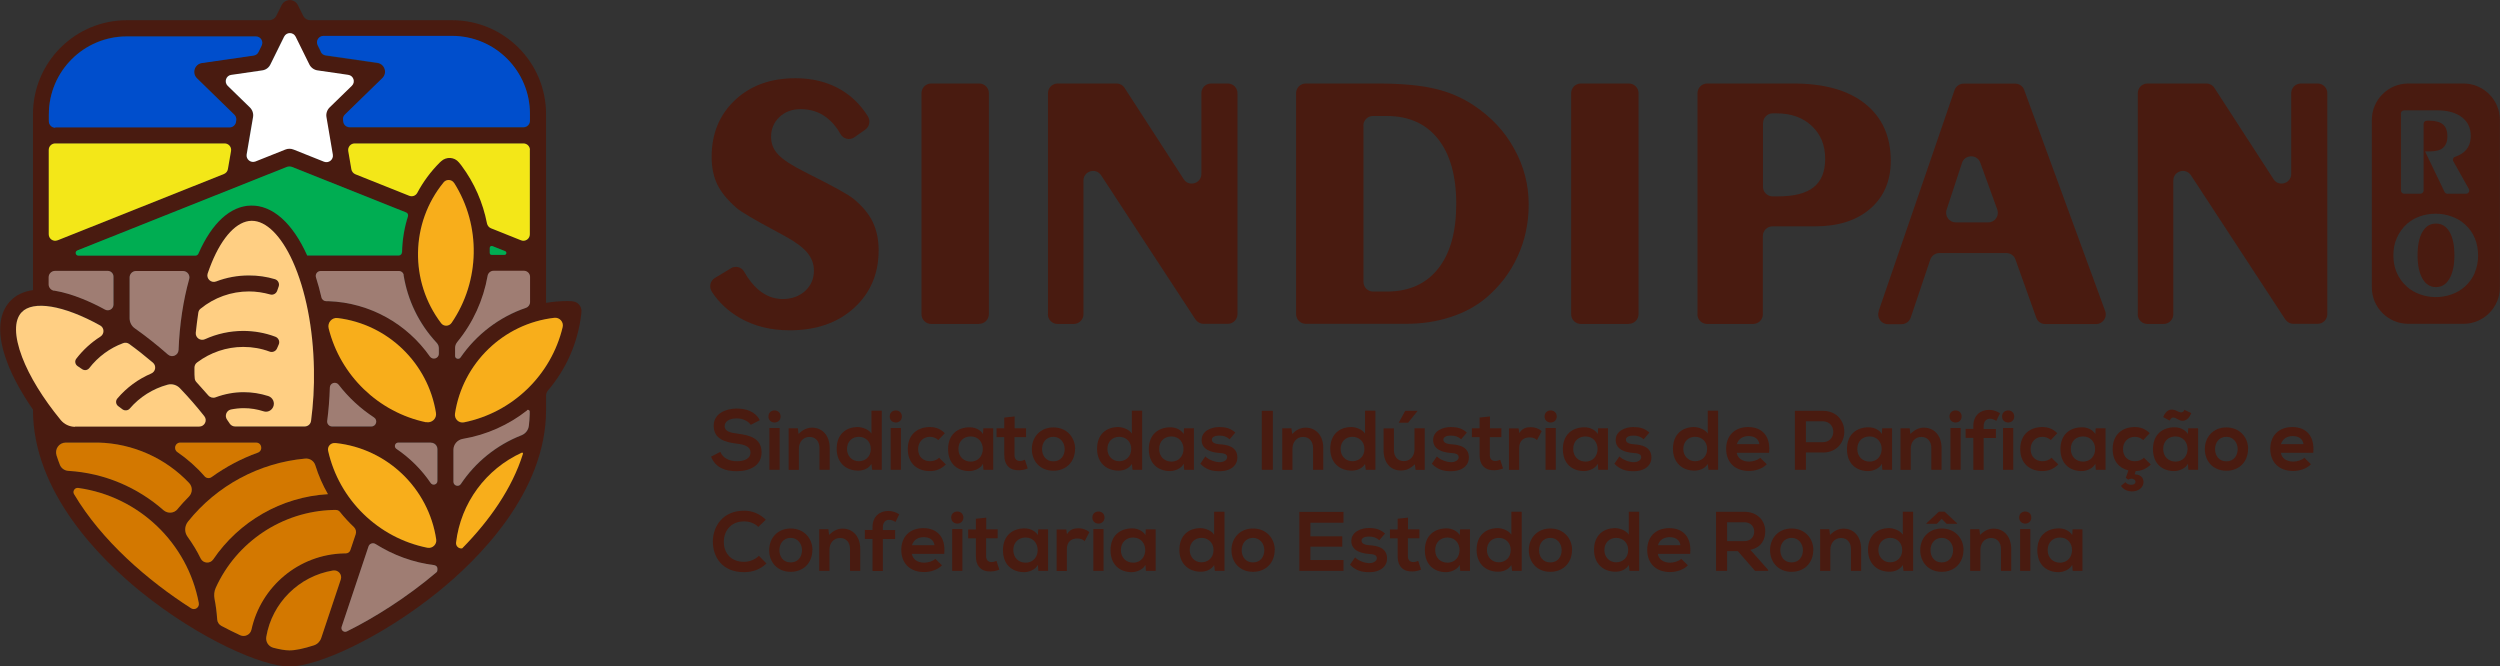<svg xmlns="http://www.w3.org/2000/svg" id="Capa_1" data-name="Capa 1" viewBox="0 0 207.76 55.38"><rect x="0" y="0" width="207.76" height="55.38" fill="#333333" stroke="none"/><defs><style>      .cls-1 {        fill: #fff;      }      .cls-2 {        fill: #00ad52;      }      .cls-3 {        fill: #9f7d73;      }      .cls-4 {        fill: #004ecc;      }      .cls-5 {        fill: #f3e718;      }      .cls-6 {        fill: #ffcf83;      }      .cls-7 {        fill: #f8ae1b;      }      .cls-8 {        fill: #491b10;      }      .cls-9 {        fill: #d37800;      }    </style></defs><g><path class="cls-8" d="m47.55,25.03c-.18,0-.33-.01-.39-.01-.61,0-1.2.05-1.78.15v-15.68c0-4.32-3.5-7.81-7.81-7.81h-11.78c-.26,0-.49-.15-.6-.38l-.44-.88c-.27-.55-1.06-.55-1.34,0l-.44.88c-.11.23-.35.38-.6.38h-11.82c-4.32,0-7.81,3.5-7.81,7.81v14.62c-.78.11-1.42.41-1.89.91-1.02,1.08-1.11,2.85-.24,5.12.46,1.22,1.2,2.55,2.13,3.9,0,0,0,.02,0,.02h0c0,6.86,5.63,12.42,8.98,15.13,4.81,3.88,10.05,6.2,12.34,6.2s7.53-2.32,12.34-6.2c3.35-2.71,8.98-8.27,8.98-15.13v-1.19c0-.15.06-.29.15-.41,1.49-1.75,2.49-3.93,2.77-6.33,0-.03.01-.11.02-.21.04-.46-.31-.86-.77-.88ZM26.88,3.01h10.68c3.58,0,6.48,2.9,6.48,6.48v.57c0,.3-.24.54-.54.54h-14.44c-.26,0-.48-.19-.53-.44l-.02-.14c-.03-.17.03-.35.15-.47l3.11-3.03c.44-.43.2-1.18-.41-1.27l-4.3-.62c-.17-.03-.33-.13-.4-.29l-.26-.53c-.18-.36.08-.77.48-.77Zm14.14,19.51h2.52c.28,0,.51.23.51.51v2.09c0,.22-.14.41-.34.48-2.23.76-4.13,2.22-5.44,4.13-.14.21-.46.1-.46-.15v-.66c.02-.18.08-.35.19-.48,1.33-1.62,2.18-3.52,2.52-5.49.04-.24.25-.42.5-.42Zm-.32-1.91c0-.12.11-.2.22-.15l1.06.42c.16.07.12.31-.06.31h-1.06c-.09,0-.16-.07-.16-.16,0-.14,0-.28,0-.42Zm2.61-.64l-2.5-1c-.17-.07-.29-.22-.33-.4-.33-1.71-1.04-3.35-2.12-4.81-.04-.05-.11-.14-.21-.26-.37-.46-1.05-.5-1.48-.1-.05.05-.09.09-.12.11-.76.76-1.38,1.61-1.86,2.51-.13.24-.42.35-.67.25l-4.48-1.79c-.17-.07-.3-.22-.33-.41l-.26-1.52c-.06-.33.2-.63.53-.63h14.03c.3,0,.54.24.54.54v7.01c0,.38-.38.64-.73.5Zm-23.78,15.48c-.18,0-.34-.09-.44-.24-.08-.11-.16-.23-.23-.34-.22-.31-.05-.75.33-.83.35-.07.71-.11,1.07-.11.56,0,1.11.09,1.64.26.32.1.67-.06.8-.36.16-.37-.03-.79-.41-.91-.65-.21-1.34-.32-2.04-.32-.8,0-1.6.15-2.34.43-.21.08-.45.02-.6-.16-.32-.37-.65-.75-.99-1.11-.09-.09-.14-.22-.14-.34,0-.18-.01-.36-.02-.54,0-.11,0-.21,0-.32,0-.17.08-.33.22-.43,1.1-.84,2.44-1.29,3.84-1.29.76,0,1.49.13,2.19.39.24.09.51-.03.61-.26l.14-.32c.12-.26-.01-.56-.28-.66-.85-.32-1.75-.48-2.67-.48-1.11,0-2.19.24-3.18.69-.38.17-.79-.13-.76-.54.05-.56.12-1.12.21-1.66.02-.13.08-.24.18-.33,1.13-.93,2.54-1.44,4.03-1.44.6,0,1.19.08,1.76.25.24.07.49-.05.58-.29l.13-.37c.09-.25-.05-.54-.31-.61-.7-.21-1.43-.31-2.16-.31-.95,0-1.87.17-2.73.5-.42.16-.85-.24-.7-.67.1-.3.21-.6.33-.88.9-2.2,2.1-3.47,3.31-3.49.01,0,.02,0,.03,0,1.19,0,2.43,1.23,3.4,3.37,1.07,2.37,1.7,5.56,1.76,8.97.03,1.48-.05,2.91-.24,4.29-.04.27-.26.47-.53.47h-5.79Zm1.89,2.18c-1.37.49-2.66,1.17-3.84,2.03-.18.13-.43.1-.58-.07-.67-.77-1.43-1.44-2.26-2.01-.35-.24-.19-.79.24-.79h6.3c.49,0,.6.68.14.84Zm4.12-16.39s0,0,0,0c-1.23-2.71-2.88-4.19-4.67-4.15-1.71.03-3.26,1.45-4.37,3.99-.04.1-.14.17-.25.17H6.52c-.25,0-.31-.34-.08-.43l17.38-6.93c.15-.06.33-.06.48,0l9.45,3.77c.13.05.2.2.16.33-.3.97-.47,1.98-.49,2.99,0,.15-.12.27-.27.27h-7.6Zm-9.82,1.96c-.49,1.76-.8,3.76-.88,5.88-.02.45-.55.68-.89.38-.9-.8-1.82-1.53-2.74-2.17-.28-.2-.44-.51-.44-.85v-3.38c0-.3.24-.54.54-.54h3.9c.36,0,.62.34.52.68Zm6.72-17.84l1.14-2.31c.2-.4.76-.4.96,0l1.14,2.31c.13.27.38.45.68.49l2.55.37c.44.06.61.6.3.91l-1.85,1.8c-.21.21-.31.5-.26.8l.53,3.12c.07.41-.34.74-.73.59l-2.53-1.01c-.22-.09-.47-.09-.69,0l-2.48.99c-.39.15-.8-.18-.73-.59l.53-3.1c.05-.29-.05-.59-.26-.8l-1.85-1.8c-.32-.31-.14-.85.3-.91l2.55-.37c.29-.04.55-.23.68-.49ZM4.06,9.49c0-3.58,2.9-6.48,6.48-6.48h10.72c.4,0,.66.42.48.77l-.26.53c-.08.16-.23.27-.4.29l-4.3.62c-.61.09-.86.84-.41,1.27l3.11,3.03c.13.12.18.3.15.47l-.02.14c-.04.26-.27.44-.53.44H4.59c-.3,0-.54-.24-.54-.54v-.57Zm0,2.97c0-.3.24-.54.54-.54h14.07c.33,0,.58.3.53.63l-.26,1.5c-.03.18-.16.34-.33.41l-13.82,5.51c-.35.14-.73-.12-.73-.5v-7.01Zm0,10.59c0-.3.24-.54.54-.54h4.37c.26,0,.48.21.48.48v2.32c0,.36-.39.59-.7.42-.64-.34-1.26-.64-1.87-.89-.85-.34-1.64-.57-2.36-.69-.26-.04-.44-.27-.44-.53v-.58Zm-2.22,6.61c-.66-1.73-.67-3.06-.04-3.73.94-.99,3.45-.61,6.53,1.1.35.2.36.7.02.92-.77.49-1.45,1.11-2.01,1.84-.15.19-.1.47.1.61l.4.27c.19.13.44.08.58-.1.73-.94,1.7-1.66,2.81-2.07.17-.06.35-.04.5.06.65.47,1.31.99,1.98,1.56.3.26.23.74-.14.9-1.08.46-2.05,1.17-2.82,2.08-.16.19-.13.48.07.63l.36.27c.18.13.45.11.6-.06.83-.97,1.93-1.66,3.15-1.99.37-.1.76.01,1.02.29.73.76,1.42,1.55,2.03,2.33.27.35.02.86-.42.86h-8.4c-.08,0-.17,0-.25,0h0s-1.68,0-1.68,0c-.46,0-.9-.2-1.19-.56-1.48-1.8-2.6-3.63-3.21-5.23Zm3.12,8.95c-.1-.25-.19-.5-.27-.76-.17-.53.22-1.07.77-1.07h.3s2.4,0,2.4,0c2.87.07,5.59,1.29,7.55,3.36.3.32.29.82-.02,1.13-.33.33-.65.68-.95,1.04-.29.35-.82.39-1.17.09-2.14-1.89-4.89-3.09-7.91-3.27-.32-.02-.6-.22-.71-.52Zm10.93,11.94c-3.6-2.31-7.43-5.61-9.73-9.49-.15-.25.06-.55.35-.51,5.05.7,9.09,4.59,10.02,9.56.07.37-.33.64-.64.44Zm.79-4.13c-.32-.63-.68-1.24-1.09-1.81-.27-.38-.26-.9.03-1.26,2.4-3,5.92-4.89,9.74-5.24.38-.03.74.2.85.57.26.84.61,1.63,1.04,2.38-3.87.23-7.4,2.27-9.53,5.42-.26.38-.84.35-1.04-.07Zm10.74-14.2c.01-.38.5-.54.73-.24.82,1.06,1.81,1.99,2.94,2.72.34.22.18.75-.22.75-1.11,0-2.53,0-3.26,0-.24,0-.44-.21-.4-.46.11-.9.19-1.83.22-2.77Zm.65-5.79c4.17.51,7.51,3.76,8.17,7.88.08.48-.35.87-.82.77-3.95-.83-7.12-3.89-8.09-7.81-.12-.47.27-.91.75-.85Zm8.18,18.4c.06.42-.32.78-.73.7-4.08-.81-7.34-3.99-8.25-8.05-.08-.35.21-.68.56-.65.03,0,.06,0,.08,0,4.28.45,7.71,3.77,8.34,8Zm-16.3,7.96c-.5-.23-1.01-.49-1.55-.77-.21-.11-.35-.32-.36-.55-.04-.58-.11-1.14-.22-1.7-.06-.31-.03-.63.1-.92,1.74-3.81,5.53-6.35,9.75-6.47.05,0,.15,0,.24,0,.13,0,.25.06.33.16.36.45.75.88,1.17,1.27.16.15.21.38.14.59l-.44,1.31c-.06.17-.22.28-.39.28-.07,0-.13,0-.15,0-3.77.09-6.91,2.77-7.7,6.33-.09.42-.55.65-.94.47Zm8.36-4.63l-1.63,4.88c-.09.28-.32.5-.6.59-.83.28-1.53.42-2.03.42-.36,0-.81-.07-1.35-.22-.4-.11-.65-.5-.58-.91.48-2.82,2.72-5.04,5.54-5.51.43-.07.78.34.64.75Zm8.05-.79c0,.08-.03.15-.09.2-2.46,2.09-5.14,3.78-7.43,4.9-.25.12-.53-.12-.44-.38l2.23-6.67c.08-.24.37-.34.59-.21,1.46.93,3.13,1.55,4.91,1.76.13.02.23.13.23.26v.13Zm0-7.4c0,.3-.39.42-.56.17-.76-1.11-1.73-2.08-2.85-2.84-.23-.16-.12-.52.16-.52h2.72c.3,0,.54.24.54.54v2.64Zm.12-10.58c0,.4-.52.55-.75.23-1.88-2.68-4.95-4.46-8.43-4.59-.04,0-.11,0-.18,0-.19,0-.35-.14-.4-.32-.13-.57-.29-1.12-.45-1.65-.09-.27.11-.54.39-.54h6.49c.2,0,.37.15.41.34.33,2.04,1.24,4,2.74,5.61.13.14.2.31.2.5v.41Zm.18-2.53c-2.63-3.46-2.57-8.33.21-11.71.23-.28.67-.25.87.06,2.25,3.55,2.17,8.16-.21,11.63-.21.3-.65.32-.87.03Zm6.8,10.86c-.9,2.88-2.79,5.55-5.05,7.85h0c-.29.05-.54-.19-.51-.48.39-3.28,2.47-6.11,5.46-7.47.06-.03.13.03.11.09Zm.57-3.27c-.01.32-.04.63-.07.95-.04.36-.28.66-.61.79-2.09.82-3.83,2.25-5.04,4.05-.19.28-.62.14-.62-.19v-2.65c0-.45.33-.84.78-.91,1.99-.34,3.82-1.17,5.35-2.37.09-.07.23,0,.23.11,0,.04,0,.19,0,.23Zm2.73-7.26c-.95,4-4.18,7.11-8.21,7.92-.43.09-.81-.29-.74-.72.63-4.19,4.02-7.49,8.26-7.97.43-.05.79.34.69.77Z"></path><path class="cls-3" d="m40.52,22.93c-.35,1.97-1.19,3.87-2.52,5.49-.11.14-.18.31-.18.48v.66c-.02.25.31.35.45.15,1.31-1.9,3.21-3.37,5.44-4.13.2-.07.34-.26.34-.48v-2.09c0-.28-.23-.51-.51-.51h-2.52c-.24,0-.45.17-.5.42Z"></path><path class="cls-2" d="m40.86,21.18h1.06c.18,0,.22-.24.06-.31l-1.06-.42c-.11-.04-.22.04-.22.15,0,.14,0,.28,0,.42,0,.09.07.16.16.16Z"></path><path class="cls-2" d="m33.41,20.97c.02-1.01.18-2.02.49-2.99.04-.14-.02-.28-.16-.33l-9.45-3.77c-.15-.06-.33-.06-.48,0l-17.38,6.93c-.23.09-.16.43.08.43h9.73c.11,0,.21-.07.25-.17,1.12-2.55,2.66-3.96,4.37-3.99,1.79-.03,3.45,1.44,4.67,4.15,0,0,0,0,0,0h7.6c.15,0,.27-.12.27-.27Z"></path><path class="cls-3" d="m11.31,22.52c-.3,0-.54.24-.54.54v3.38c0,.34.16.66.44.85.92.65,1.84,1.38,2.74,2.17.34.3.87.07.89-.38.08-2.12.39-4.12.88-5.88.1-.34-.16-.68-.52-.68h-3.9Z"></path><path class="cls-1" d="m19.22,6.22c-.44.06-.61.6-.3.91l1.85,1.8c.21.21.31.5.26.8l-.53,3.1c-.07.41.34.74.73.59l2.48-.99c.22-.09.47-.09.69,0l2.53,1.01c.39.15.8-.18.73-.59l-.53-3.12c-.05-.29.05-.59.26-.8l1.85-1.8c.32-.31.14-.85-.3-.91l-2.55-.37c-.29-.04-.55-.23-.68-.49l-1.14-2.31c-.2-.4-.76-.4-.96,0l-1.14,2.31c-.13.27-.38.45-.68.49l-2.55.37Z"></path><path class="cls-4" d="m26.66,4.31c.08.16.23.27.4.29l4.3.62c.61.09.86.84.41,1.27l-3.11,3.03c-.13.12-.18.3-.15.47l.02.14c.04.26.27.44.53.44h14.44c.3,0,.54-.24.54-.54v-.57c0-3.58-2.9-6.48-6.48-6.48h-10.68c-.4,0-.66.42-.48.77l.26.53Z"></path><path class="cls-4" d="m4.59,10.59h14.49c.26,0,.48-.19.53-.44l.02-.14c.03-.17-.03-.35-.15-.47l-3.11-3.03c-.44-.43-.2-1.18.41-1.27l4.3-.62c.17-.03.33-.13.4-.29l.26-.53c.18-.36-.08-.77-.48-.77h-10.72c-3.58,0-6.48,2.9-6.48,6.48v.57c0,.3.24.54.54.54Z"></path><path class="cls-5" d="m44.04,12.46c0-.3-.24-.54-.54-.54h-14.03c-.33,0-.58.3-.53.63l.26,1.52c.03.18.16.34.33.41l4.48,1.79c.25.1.54,0,.67-.25.48-.9,1.1-1.75,1.86-2.51.02-.02.06-.06.12-.11.43-.4,1.11-.36,1.48.1.09.11.17.21.21.26,1.08,1.45,1.79,3.1,2.12,4.81.04.18.16.33.33.4l2.5,1c.35.14.73-.12.73-.5v-7.01Z"></path><path class="cls-5" d="m4.79,19.97l13.82-5.51c.17-.07.3-.22.33-.41l.26-1.5c.06-.33-.2-.63-.53-.63H4.59c-.3,0-.54.24-.54.54v7.01c0,.38.38.64.73.5Z"></path><path class="cls-3" d="m4.5,24.15c.72.12,1.52.35,2.36.69.61.25,1.24.54,1.87.89.32.17.7-.06.7-.42v-2.32c0-.26-.21-.48-.48-.48h-4.37c-.3,0-.54.24-.54.54v.58c0,.26.19.48.44.53Z"></path><path class="cls-6" d="m25.85,34.98c.18-1.37.27-2.81.24-4.29-.06-3.41-.69-6.59-1.76-8.97-.97-2.14-2.21-3.37-3.4-3.37-.01,0-.02,0-.03,0-1.2.02-2.41,1.3-3.31,3.49-.12.28-.22.58-.33.88-.14.43.28.83.7.67.86-.33,1.78-.5,2.73-.5.74,0,1.46.1,2.16.31.26.08.4.36.31.61l-.13.37c-.09.23-.34.36-.58.29-.57-.16-1.16-.25-1.76-.25-1.48,0-2.89.51-4.03,1.44-.1.08-.16.2-.18.33-.08.54-.15,1.09-.21,1.66-.04.41.38.71.76.54.99-.45,2.07-.69,3.18-.69.92,0,1.82.16,2.67.48.27.1.4.4.28.66l-.14.32c-.1.23-.37.35-.61.26-.7-.26-1.43-.39-2.19-.39-1.39,0-2.74.46-3.84,1.29-.14.1-.22.26-.22.43,0,.11,0,.21,0,.32,0,.18,0,.36.02.54,0,.13.06.25.14.34.34.37.67.74.99,1.11.15.17.39.24.6.16.75-.28,1.54-.43,2.34-.43.7,0,1.38.11,2.04.32.38.12.58.55.41.91-.14.31-.48.47-.8.36-.53-.17-1.08-.26-1.64-.26-.36,0-.72.04-1.07.11-.37.08-.54.52-.33.83.08.11.16.23.23.34.1.15.27.24.44.24h5.79c.27,0,.5-.2.53-.47Z"></path><path class="cls-6" d="m6.23,35.45h1.68s0,0,0,0c.09,0,.17,0,.25,0h8.4c.44,0,.7-.51.42-.86-.62-.79-1.3-1.57-2.03-2.33-.26-.27-.65-.39-1.02-.29-1.22.33-2.32,1.02-3.15,1.99-.15.17-.42.19-.6.06l-.36-.27c-.2-.15-.23-.44-.07-.63.77-.91,1.74-1.62,2.82-2.08.37-.16.44-.64.14-.9-.67-.57-1.33-1.09-1.98-1.56-.14-.1-.33-.13-.5-.06-1.11.41-2.08,1.13-2.81,2.07-.14.18-.39.22-.58.1l-.4-.27c-.2-.14-.25-.42-.1-.61.56-.73,1.24-1.35,2.01-1.84.34-.22.33-.72-.02-.92-3.08-1.71-5.6-2.09-6.53-1.1-.64.67-.62,1.99.04,3.73.61,1.6,1.73,3.43,3.21,5.23.29.35.73.56,1.19.56Z"></path><path class="cls-3" d="m27.6,35.44c.72,0,2.15,0,3.26,0,.41,0,.56-.53.22-.75-1.13-.74-2.12-1.66-2.94-2.72-.23-.3-.72-.15-.73.24-.03.94-.1,1.87-.22,2.77-.03.24.16.46.4.46Z"></path><path class="cls-9" d="m14.98,36.78c-.43,0-.59.55-.24.79.83.57,1.59,1.24,2.26,2.01.15.17.4.2.58.07,1.18-.85,2.47-1.54,3.84-2.03.46-.17.35-.84-.14-.84h-6.3Z"></path><path class="cls-9" d="m14.75,42.31c.3-.36.62-.71.95-1.04.31-.31.32-.81.02-1.13-1.96-2.07-4.68-3.29-7.55-3.36h-2.7c-.56,0-.94.54-.77,1.07.08.25.17.51.27.76.11.3.39.5.71.52,3.02.18,5.77,1.39,7.91,3.27.35.3.87.27,1.17-.09Z"></path><path class="cls-9" d="m6.5,40.55c-.28-.04-.49.27-.35.51,2.29,3.87,6.12,7.18,9.73,9.49.31.2.71-.07.64-.44-.93-4.97-4.97-8.86-10.02-9.56Z"></path><path class="cls-9" d="m27.25,41.06c-.43-.75-.78-1.54-1.04-2.38-.11-.37-.47-.61-.85-.57-3.82.35-7.34,2.24-9.74,5.24-.29.37-.31.88-.03,1.26.41.57.78,1.17,1.09,1.81.21.41.78.45,1.04.07,2.14-3.15,5.66-5.2,9.53-5.42Z"></path><path class="cls-9" d="m28.58,45.99s.08,0,.15,0c.18,0,.34-.11.39-.28l.44-1.31c.07-.21.01-.44-.14-.59-.42-.4-.81-.82-1.17-1.27-.08-.1-.2-.16-.33-.16-.1,0-.2,0-.24,0-4.22.11-8.02,2.65-9.75,6.47-.13.29-.16.61-.1.92.11.55.18,1.12.22,1.7.01.23.15.44.36.55.53.28,1.05.54,1.55.77.39.18.85-.05.94-.47.78-3.56,3.92-6.25,7.7-6.33Z"></path><path class="cls-9" d="m27.67,47.41c-2.82.47-5.06,2.69-5.54,5.51-.07.41.18.8.58.91.54.14.99.22,1.35.22.5,0,1.19-.15,2.03-.42.28-.09.5-.31.6-.59l1.63-4.88c.14-.41-.21-.82-.64-.75Z"></path><path class="cls-3" d="m36.12,46.97c-1.79-.22-3.45-.84-4.91-1.76-.22-.14-.51-.04-.59.21l-2.23,6.67c-.09.27.19.51.44.38,2.28-1.13,4.96-2.81,7.43-4.9.06-.05.09-.12.09-.2v-.13c0-.13-.1-.24-.23-.26Z"></path><path class="cls-3" d="m35.82,36.78h-2.72c-.28,0-.39.36-.16.52,1.12.76,2.09,1.72,2.85,2.84.17.25.56.13.56-.17v-2.64c0-.3-.24-.54-.54-.54Z"></path><path class="cls-3" d="m33.55,22.86c-.03-.2-.2-.34-.41-.34h-6.49c-.28,0-.48.27-.39.54.17.53.32,1.08.45,1.65.04.19.21.32.4.32.07,0,.14,0,.18,0,3.48.12,6.55,1.91,8.43,4.59.23.33.75.18.75-.23v-.41c.01-.19-.06-.36-.19-.5-1.5-1.61-2.41-3.57-2.74-5.61Z"></path><path class="cls-3" d="m43.81,34.1c-1.53,1.2-3.36,2.04-5.35,2.37-.45.08-.78.46-.78.91v2.65c0,.34.44.47.62.19,1.2-1.8,2.95-3.23,5.04-4.05.33-.13.57-.43.61-.79.04-.31.06-.63.07-.95,0-.04,0-.19,0-.23,0-.12-.14-.19-.23-.11Z"></path><path class="cls-7" d="m35.41,35.08c.47.1.9-.3.82-.77-.66-4.13-4-7.37-8.17-7.88-.48-.06-.86.38-.75.85.97,3.92,4.14,6.98,8.09,7.81Z"></path><path class="cls-7" d="m27.83,36.82c-.36-.03-.64.3-.56.65.91,4.06,4.17,7.24,8.25,8.05.42.08.8-.28.73-.7-.63-4.22-4.06-7.54-8.34-8-.02,0-.05,0-.08,0Z"></path><path class="cls-7" d="m37.74,15.21c-.19-.31-.64-.34-.87-.06-2.77,3.38-2.84,8.25-.21,11.71.22.29.66.27.87-.03,2.37-3.47,2.46-8.08.21-11.63Z"></path><path class="cls-7" d="m43.36,37.62c-2.98,1.36-5.07,4.18-5.46,7.47-.03.29.22.53.51.48h0c2.27-2.31,4.15-4.98,5.05-7.86.02-.06-.05-.12-.11-.09Z"></path><path class="cls-7" d="m46.07,26.41c-4.23.48-7.63,3.78-8.26,7.97-.06.43.31.8.74.72,4.03-.81,7.26-3.92,8.21-7.92.1-.42-.26-.82-.69-.77Z"></path></g><g><g><path class="cls-8" d="m62.4,35.32c-.17-.28-.63-.55-1.16-.55-.69,0-1.02.29-1.02.65,0,.43.5.55,1.09.62,1.02.13,1.98.39,1.98,1.56,0,1.09-.97,1.56-2.06,1.56-1,0-1.77-.31-2.14-1.21l.77-.4c.22.54.78.78,1.38.78s1.13-.2,1.13-.74c0-.46-.48-.65-1.13-.72-1-.12-1.93-.39-1.93-1.49,0-1.01.99-1.42,1.9-1.43.76,0,1.55.22,1.93.97l-.74.38Z"></path><path class="cls-8" d="m64.87,34.61c0,.67-1.01.67-1.01,0s1.01-.67,1.01,0Zm-.93.96v3.47h.85v-3.47h-.85Z"></path><path class="cls-8" d="m68.1,39.04v-1.81c0-.52-.29-.92-.83-.92s-.88.44-.88.97v1.77h-.85v-3.46h.76l.06.47c.35-.34.7-.52,1.13-.52.81,0,1.46.61,1.46,1.69v1.81h-.85Z"></path><path class="cls-8" d="m73.28,34.14v4.9h-.8l-.06-.48c-.27.41-.69.55-1.11.55-1.02,0-1.78-.67-1.78-1.81,0-1.19.75-1.81,1.76-1.81.36,0,.93.2,1.13.55v-1.91h.85Zm-2.89,3.17c0,.6.43,1.02.98,1.02s1-.39,1-1.02-.46-1.01-1-1.01-.98.38-.98,1.01Z"></path><path class="cls-8" d="m74.95,34.61c0,.67-1.01.67-1.01,0s1.01-.67,1.01,0Zm-.93.96v3.47h.85v-3.47h-.85Z"></path><path class="cls-8" d="m78.6,38.6c-.4.39-.82.55-1.33.55-1,0-1.83-.6-1.83-1.83s.83-1.83,1.83-1.83c.49,0,.87.14,1.25.51l-.54.57c-.2-.18-.46-.27-.69-.27-.57,0-.99.42-.99,1.02,0,.66.45,1.01.98,1.01.27,0,.55-.08.76-.29l.57.56Z"></path><path class="cls-8" d="m81.72,35.59h.82v3.45h-.81l-.04-.5c-.2.41-.74.6-1.12.61-1.02,0-1.78-.62-1.78-1.83s.79-1.81,1.8-1.81c.46,0,.9.22,1.1.56l.03-.48Zm-2.07,1.72c0,.66.46,1.05,1.02,1.05,1.34,0,1.34-2.09,0-2.09-.57,0-1.02.38-1.02,1.04Z"></path><path class="cls-8" d="m84.32,34.61v.98h.95v.74h-.96v1.49c0,.33.18.49.45.49.13,0,.29-.04.41-.11l.24.73c-.25.1-.45.14-.71.15-.75.03-1.24-.4-1.24-1.26v-1.49h-.64v-.74h.64v-.89l.85-.09Z"></path><path class="cls-8" d="m89.34,37.32c0,1-.68,1.8-1.8,1.8s-1.79-.81-1.79-1.8.69-1.8,1.79-1.8,1.81.81,1.81,1.8Zm-2.74,0c0,.53.31,1.02.94,1.02s.94-.49.94-1.02-.36-1.02-.94-1.02c-.62,0-.94.5-.94,1.02Z"></path><path class="cls-8" d="m94.92,34.14v4.9h-.8l-.06-.48c-.27.41-.69.55-1.11.55-1.02,0-1.78-.67-1.78-1.81,0-1.19.75-1.81,1.76-1.81.36,0,.93.2,1.13.55v-1.91h.85Zm-2.89,3.17c0,.6.43,1.02.98,1.02s1-.39,1-1.02-.46-1.01-1-1.01-.98.38-.98,1.01Z"></path><path class="cls-8" d="m98.4,35.59h.82v3.45h-.81l-.04-.5c-.2.41-.74.6-1.12.61-1.02,0-1.78-.62-1.78-1.83s.79-1.81,1.8-1.81c.46,0,.9.22,1.1.56l.03-.48Zm-2.07,1.72c0,.66.46,1.05,1.02,1.05,1.34,0,1.34-2.09,0-2.09-.57,0-1.02.38-1.02,1.04Z"></path><path class="cls-8" d="m102.19,36.51c-.25-.23-.52-.31-.85-.31-.41,0-.63.13-.63.34s.2.35.64.38c.65.04,1.48.19,1.48,1.11,0,.61-.5,1.13-1.48,1.13-.55,0-1.09-.09-1.6-.62l.42-.61c.25.27.81.48,1.19.48.32,0,.62-.16.62-.41,0-.24-.2-.34-.69-.36-.65-.05-1.43-.29-1.43-1.07s.83-1.08,1.46-1.08c.54,0,.95.1,1.34.46l-.48.56Z"></path><path class="cls-8" d="m104.86,39.04v-4.9h.92v4.9h-.92Z"></path><path class="cls-8" d="m109.12,39.04v-1.81c0-.52-.29-.92-.83-.92s-.88.44-.88.97v1.77h-.85v-3.46h.76l.06.47c.35-.34.7-.52,1.13-.52.81,0,1.46.61,1.46,1.69v1.81h-.85Z"></path><path class="cls-8" d="m114.3,34.14v4.9h-.8l-.06-.48c-.27.41-.69.55-1.11.55-1.02,0-1.78-.67-1.78-1.81,0-1.19.75-1.81,1.76-1.81.36,0,.93.2,1.13.55v-1.91h.85Zm-2.89,3.17c0,.6.43,1.02.98,1.02s1-.39,1-1.02-.46-1.01-1-1.01-.98.38-.98,1.01Z"></path><path class="cls-8" d="m115.84,35.59v1.81c0,.53.29.92.83.92s.88-.44.88-.97v-1.76h.85v3.46h-.76l-.06-.47c-.36.35-.69.52-1.17.52-.83,0-1.43-.62-1.43-1.69v-1.81h.85Zm1.95-1.45h-1.01l-.52.95v.04h.76l.77-.96v-.04Z"></path><path class="cls-8" d="m121.43,36.51c-.25-.23-.52-.31-.85-.31-.41,0-.63.13-.63.34s.2.35.64.38c.65.04,1.48.19,1.48,1.11,0,.61-.5,1.13-1.48,1.13-.55,0-1.09-.09-1.6-.62l.42-.61c.25.27.81.48,1.19.48.32,0,.62-.16.62-.41,0-.24-.2-.34-.69-.36-.65-.05-1.43-.29-1.43-1.07s.83-1.08,1.46-1.08c.54,0,.95.1,1.34.46l-.48.56Z"></path><path class="cls-8" d="m123.82,34.61v.98h.95v.74h-.96v1.49c0,.33.18.49.45.49.13,0,.29-.04.41-.11l.24.73c-.25.1-.45.14-.71.15-.75.03-1.24-.4-1.24-1.26v-1.49h-.64v-.74h.64v-.89l.85-.09Z"></path><path class="cls-8" d="m126.2,35.59l.06.4c.27-.43.62-.49.97-.49s.7.14.89.33l-.39.74c-.17-.15-.34-.22-.62-.22-.45,0-.86.24-.86.88v1.82h-.85v-3.45h.79Z"></path><path class="cls-8" d="m129.37,34.61c0,.67-1.01.67-1.01,0s1.01-.67,1.01,0Zm-.93.96v3.47h.85v-3.47h-.85Z"></path><path class="cls-8" d="m132.81,35.59h.82v3.45h-.81l-.04-.5c-.2.41-.74.6-1.12.61-1.02,0-1.78-.62-1.78-1.83s.79-1.81,1.8-1.81c.46,0,.9.22,1.1.56l.03-.48Zm-2.07,1.72c0,.66.46,1.05,1.02,1.05,1.34,0,1.34-2.09,0-2.09-.57,0-1.02.38-1.02,1.04Z"></path><path class="cls-8" d="m136.6,36.51c-.25-.23-.52-.31-.85-.31-.41,0-.63.13-.63.34s.2.35.64.38c.65.04,1.48.19,1.48,1.11,0,.61-.5,1.13-1.48,1.13-.55,0-1.09-.09-1.6-.62l.42-.61c.25.27.81.48,1.19.48.32,0,.62-.16.62-.41,0-.24-.2-.34-.69-.36-.65-.05-1.43-.29-1.43-1.07s.83-1.08,1.46-1.08c.54,0,.95.1,1.34.46l-.48.56Z"></path><path class="cls-8" d="m142.78,34.14v4.9h-.8l-.06-.48c-.27.41-.69.55-1.11.55-1.02,0-1.78-.67-1.78-1.81,0-1.19.75-1.81,1.76-1.81.36,0,.93.2,1.13.55v-1.91h.85Zm-2.89,3.17c0,.6.43,1.02.98,1.02s1-.39,1-1.02-.46-1.01-1-1.01-.98.38-.98,1.01Z"></path><path class="cls-8" d="m144.33,37.62c.06.43.43.74,1.03.74.31,0,.73-.12.92-.32l.55.54c-.36.38-.96.56-1.48.56-1.19,0-1.9-.74-1.9-1.84s.71-1.81,1.83-1.81,1.88.71,1.74,2.14h-2.7Zm1.88-.71c-.06-.45-.41-.67-.9-.67-.46,0-.84.22-.97.67h1.86Z"></path><path class="cls-8" d="m151.47,37.6h-1.39v1.44h-.92v-4.9c.77,0,1.54,0,2.31,0,2.4,0,2.4,3.47,0,3.47Zm-1.39-.85h1.39c1.18,0,1.18-1.74,0-1.74h-1.39v1.74Z"></path><path class="cls-8" d="m156.42,35.59h.82v3.45h-.81l-.04-.5c-.2.41-.74.6-1.12.61-1.02,0-1.78-.62-1.78-1.83s.79-1.81,1.8-1.81c.46,0,.9.22,1.1.56l.03-.48Zm-2.07,1.72c0,.66.46,1.05,1.02,1.05,1.34,0,1.34-2.09,0-2.09-.57,0-1.02.38-1.02,1.04Z"></path><path class="cls-8" d="m160.5,39.04v-1.81c0-.52-.29-.92-.83-.92s-.88.44-.88.97v1.77h-.85v-3.46h.76l.06.47c.35-.34.7-.52,1.13-.52.81,0,1.46.61,1.46,1.69v1.81h-.85Z"></path><path class="cls-8" d="m163.02,34.61c0,.67-1.01.67-1.01,0s1.01-.67,1.01,0Zm-.93.96v3.47h.85v-3.47h-.85Z"></path><path class="cls-8" d="m163.99,39.04v-2.65h-.64v-.75h.64v-.23c0-.92.62-1.35,1.32-1.35.3,0,.62.1.9.28l-.31.64c-.18-.12-.35-.18-.53-.18-.29,0-.52.2-.52.62v.23h1.02v.75h-1.02v2.65h-.85Z"></path><path class="cls-8" d="m167.39,34.61c0,.67-1.01.67-1.01,0s1.01-.67,1.01,0Zm-.93.96v3.47h.85v-3.47h-.85Z"></path><path class="cls-8" d="m171.05,38.6c-.4.39-.82.55-1.33.55-1,0-1.83-.6-1.83-1.83s.83-1.83,1.83-1.83c.49,0,.87.14,1.25.51l-.54.57c-.2-.18-.46-.27-.69-.27-.57,0-.99.42-.99,1.02,0,.66.45,1.01.98,1.01.27,0,.55-.08.76-.29l.57.56Z"></path><path class="cls-8" d="m174.16,35.59h.82v3.45h-.81l-.04-.5c-.2.41-.74.6-1.12.61-1.02,0-1.78-.62-1.78-1.83s.79-1.81,1.8-1.81c.46,0,.9.22,1.1.56l.03-.48Zm-2.07,1.72c0,.66.46,1.05,1.02,1.05,1.34,0,1.34-2.09,0-2.09-.57,0-1.02.38-1.02,1.04Z"></path><path class="cls-8" d="m176.63,40.07c.2.27.75.3.83.03.08-.26-.33-.42-.6-.24l-.2-.15.22-.62c-.76-.18-1.31-.76-1.31-1.77,0-1.23.83-1.83,1.83-1.83.49,0,.87.14,1.25.51l-.54.57c-.2-.18-.46-.27-.69-.27-.57,0-.99.42-.99,1.02,0,.66.45,1.01.98,1.01.27,0,.55-.08.76-.29l.57.56c-.39.38-.78.53-1.26.55l-.08.27c.64.02.78.44.72.78-.18.78-1.43.85-1.86.18l.37-.31Z"></path><path class="cls-8" d="m181.85,35.59h.82v3.45h-.81l-.04-.5c-.2.41-.74.6-1.12.61-1.02,0-1.78-.62-1.78-1.83s.79-1.81,1.8-1.81c.46,0,.9.22,1.1.56l.03-.48Zm-2.08-.93c.17-.41.44-.71.9-.6.33.08.65.44.87,0l.56.27c-.2.54-.55.7-.88.62-.34-.1-.64-.51-.92,0l-.53-.29Zm0,2.65c0,.66.46,1.05,1.02,1.05,1.34,0,1.34-2.09,0-2.09-.57,0-1.02.38-1.02,1.04Z"></path><path class="cls-8" d="m186.82,37.32c0,1-.68,1.8-1.8,1.8s-1.79-.81-1.79-1.8.69-1.8,1.79-1.8,1.81.81,1.81,1.8Zm-2.74,0c0,.53.31,1.02.94,1.02s.94-.49.94-1.02-.36-1.02-.94-1.02c-.62,0-.94.5-.94,1.02Z"></path><path class="cls-8" d="m189.55,37.62c.06.43.43.74,1.03.74.32,0,.73-.12.92-.32l.55.54c-.36.38-.96.56-1.48.56-1.19,0-1.9-.74-1.9-1.84s.71-1.81,1.83-1.81,1.88.71,1.74,2.14h-2.7Zm1.88-.71c-.06-.45-.41-.67-.9-.67-.46,0-.84.22-.97.67h1.86Z"></path><path class="cls-8" d="m63.7,46.82c-.5.5-1.16.73-1.86.73-1.82,0-2.59-1.25-2.6-2.53,0-1.28.83-2.58,2.6-2.58.67,0,1.3.25,1.8.75l-.62.6c-.32-.32-.76-.46-1.18-.46-1.18,0-1.69.88-1.69,1.7,0,.81.48,1.66,1.69,1.66.43,0,.91-.18,1.23-.5l.63.64Z"></path><path class="cls-8" d="m67.51,45.72c0,.99-.68,1.8-1.8,1.8s-1.79-.81-1.79-1.8.69-1.8,1.79-1.8,1.81.81,1.81,1.8Zm-2.74,0c0,.53.31,1.02.94,1.02s.94-.49.94-1.02-.36-1.02-.94-1.02c-.62,0-.94.5-.94,1.02Z"></path><path class="cls-8" d="m70.64,47.44v-1.81c0-.53-.29-.92-.83-.92s-.88.44-.88.97v1.76h-.85v-3.46h.76l.06.47c.35-.34.7-.52,1.13-.52.81,0,1.46.61,1.46,1.7v1.81h-.85Z"></path><path class="cls-8" d="m72.51,47.44v-2.65h-.64v-.75h.64v-.23c0-.92.62-1.35,1.32-1.35.3,0,.62.1.9.28l-.31.64c-.18-.12-.35-.18-.53-.18-.29,0-.52.2-.52.62v.23h1.02v.75h-1.02v2.65h-.85Z"></path><path class="cls-8" d="m75.78,46.02c.06.43.43.74,1.03.74.32,0,.73-.12.92-.32l.55.54c-.36.38-.96.56-1.48.56-1.19,0-1.9-.74-1.9-1.84s.71-1.81,1.83-1.81,1.88.71,1.74,2.14h-2.7Zm1.88-.71c-.06-.45-.41-.67-.9-.67-.46,0-.84.22-.97.67h1.86Z"></path><path class="cls-8" d="m80.06,43.01c0,.67-1.01.67-1.01,0s1.01-.67,1.01,0Zm-.93.96v3.47h.85v-3.47h-.85Z"></path><path class="cls-8" d="m81.96,43.01v.98h.95v.74h-.96v1.49c0,.33.18.49.45.49.13,0,.29-.04.41-.1l.24.73c-.25.1-.45.14-.71.15-.75.03-1.24-.4-1.24-1.26v-1.49h-.64v-.74h.64v-.89l.85-.09Z"></path><path class="cls-8" d="m86.28,43.99h.82v3.45h-.81l-.04-.5c-.2.41-.74.6-1.12.61-1.02,0-1.78-.62-1.78-1.83s.79-1.81,1.8-1.81c.46,0,.9.22,1.1.56l.03-.48Zm-2.07,1.72c0,.66.46,1.05,1.02,1.05,1.34,0,1.34-2.09,0-2.09-.57,0-1.02.39-1.02,1.04Z"></path><path class="cls-8" d="m88.61,43.99l.06.4c.27-.43.62-.49.97-.49s.7.14.89.33l-.39.74c-.17-.15-.34-.22-.62-.22-.45,0-.86.24-.86.88v1.82h-.85v-3.45h.79Z"></path><path class="cls-8" d="m91.79,43.01c0,.67-1.01.67-1.01,0s1.01-.67,1.01,0Zm-.93.96v3.47h.85v-3.47h-.85Z"></path><path class="cls-8" d="m95.22,43.99h.82v3.45h-.81l-.04-.5c-.2.41-.74.6-1.12.61-1.02,0-1.78-.62-1.78-1.83s.79-1.81,1.8-1.81c.46,0,.9.22,1.1.56l.03-.48Zm-2.07,1.72c0,.66.46,1.05,1.02,1.05,1.34,0,1.34-2.09,0-2.09-.57,0-1.02.39-1.02,1.04Z"></path><path class="cls-8" d="m101.76,42.54v4.9h-.8l-.06-.48c-.27.41-.69.55-1.11.55-1.02,0-1.78-.67-1.78-1.81,0-1.19.75-1.81,1.76-1.81.36,0,.93.2,1.13.55v-1.91h.85Zm-2.89,3.17c0,.6.43,1.02.98,1.02s1-.39,1-1.02-.46-1.01-1-1.01-.98.38-.98,1.01Z"></path><path class="cls-8" d="m105.93,45.72c0,.99-.68,1.8-1.8,1.8s-1.79-.81-1.79-1.8.69-1.8,1.79-1.8,1.81.81,1.81,1.8Zm-2.74,0c0,.53.31,1.02.94,1.02s.94-.49.94-1.02-.36-1.02-.94-1.02c-.62,0-.94.5-.94,1.02Z"></path><path class="cls-8" d="m111.65,47.44h-3.67v-4.9h3.67v.9h-2.75v1.13h2.65v.86h-2.65v1.11h2.75v.91Z"></path><path class="cls-8" d="m114.63,44.9c-.25-.23-.52-.31-.85-.31-.41,0-.63.13-.63.34s.2.35.64.38c.65.04,1.48.19,1.48,1.11,0,.61-.5,1.13-1.48,1.13-.55,0-1.09-.09-1.6-.62l.42-.61c.25.27.81.48,1.19.48.32,0,.62-.16.62-.41,0-.24-.2-.34-.69-.36-.65-.05-1.43-.29-1.43-1.07s.83-1.08,1.46-1.08c.54,0,.95.11,1.34.46l-.48.56Z"></path><path class="cls-8" d="m117.01,43.01v.98h.95v.74h-.96v1.49c0,.33.18.49.45.49.13,0,.29-.04.41-.1l.24.73c-.25.1-.45.14-.71.15-.75.03-1.24-.4-1.24-1.26v-1.49h-.64v-.74h.64v-.89l.85-.09Z"></path><path class="cls-8" d="m121.34,43.99h.82v3.45h-.81l-.04-.5c-.2.41-.74.6-1.12.61-1.02,0-1.78-.62-1.78-1.83s.79-1.81,1.8-1.81c.46,0,.9.22,1.1.56l.03-.48Zm-2.07,1.72c0,.66.46,1.05,1.02,1.05,1.34,0,1.34-2.09,0-2.09-.57,0-1.02.39-1.02,1.04Z"></path><path class="cls-8" d="m126.46,42.54v4.9h-.8l-.06-.48c-.27.41-.69.55-1.11.55-1.02,0-1.78-.67-1.78-1.81,0-1.19.75-1.81,1.76-1.81.36,0,.93.2,1.13.55v-1.91h.85Zm-2.89,3.17c0,.6.43,1.02.98,1.02s1-.39,1-1.02-.46-1.01-1-1.01-.98.38-.98,1.01Z"></path><path class="cls-8" d="m130.64,45.72c0,.99-.68,1.8-1.8,1.8s-1.79-.81-1.79-1.8.69-1.8,1.79-1.8,1.81.81,1.81,1.8Zm-2.74,0c0,.53.31,1.02.94,1.02s.94-.49.94-1.02-.36-1.02-.94-1.02c-.62,0-.94.5-.94,1.02Z"></path><path class="cls-8" d="m136.22,42.54v4.9h-.8l-.06-.48c-.27.41-.69.55-1.11.55-1.02,0-1.78-.67-1.78-1.81,0-1.19.75-1.81,1.76-1.81.36,0,.93.2,1.13.55v-1.91h.85Zm-2.89,3.17c0,.6.43,1.02.98,1.02s1-.39,1-1.02-.46-1.01-1-1.01-.98.38-.98,1.01Z"></path><path class="cls-8" d="m137.77,46.02c.06.43.43.74,1.03.74.31,0,.73-.12.92-.32l.55.54c-.36.38-.96.56-1.48.56-1.19,0-1.9-.74-1.9-1.84s.71-1.81,1.83-1.81,1.88.71,1.74,2.14h-2.7Zm1.88-.71c-.06-.45-.41-.67-.9-.67-.46,0-.84.22-.97.67h1.86Z"></path><path class="cls-8" d="m146.95,47.44h-1.1l-1.43-1.64h-.89v1.64h-.92v-4.91c.78,0,1.55,0,2.33,0,1.16,0,1.76.78,1.76,1.62,0,.67-.31,1.35-1.24,1.54l1.48,1.67v.06Zm-3.42-4.04v1.57h1.41c.59,0,.84-.39.84-.79s-.26-.78-.84-.78h-1.41Z"></path><path class="cls-8" d="m150.69,45.72c0,.99-.68,1.8-1.8,1.8s-1.79-.81-1.79-1.8.69-1.8,1.79-1.8,1.81.81,1.81,1.8Zm-2.74,0c0,.53.31,1.02.94,1.02s.94-.49.94-1.02-.36-1.02-.94-1.02c-.62,0-.94.5-.94,1.02Z"></path><path class="cls-8" d="m153.82,47.44v-1.81c0-.53-.29-.92-.83-.92s-.88.44-.88.97v1.76h-.85v-3.46h.76l.06.47c.35-.34.7-.52,1.13-.52.81,0,1.46.61,1.46,1.7v1.81h-.85Z"></path><path class="cls-8" d="m158.99,42.54v4.9h-.8l-.06-.48c-.27.41-.69.55-1.11.55-1.02,0-1.78-.67-1.78-1.81,0-1.19.75-1.81,1.76-1.81.36,0,.93.2,1.13.55v-1.91h.85Zm-2.89,3.17c0,.6.43,1.02.98,1.02s1-.39,1-1.02-.46-1.01-1-1.01-.98.38-.98,1.01Z"></path><path class="cls-8" d="m163.17,45.72c0,.99-.68,1.8-1.8,1.8s-1.79-.81-1.79-1.8.69-1.8,1.79-1.8,1.81.81,1.81,1.8Zm-2.04-3.2h.47l1.04.97v.04h-.87l-.41-.41-.4.41h-.87v-.04l1.04-.97Zm-.7,3.2c0,.53.31,1.02.94,1.02s.94-.49.94-1.02-.36-1.02-.94-1.02c-.62,0-.94.5-.94,1.02Z"></path><path class="cls-8" d="m166.29,47.44v-1.81c0-.53-.29-.92-.83-.92s-.88.44-.88.97v1.76h-.85v-3.46h.76l.06.47c.35-.34.7-.52,1.13-.52.81,0,1.46.61,1.46,1.7v1.81h-.85Z"></path><path class="cls-8" d="m168.81,43.01c0,.67-1.01.67-1.01,0s1.01-.67,1.01,0Zm-.93.96v3.47h.85v-3.47h-.85Z"></path><path class="cls-8" d="m172.24,43.99h.82v3.45h-.81l-.04-.5c-.2.41-.74.6-1.12.61-1.02,0-1.78-.62-1.78-1.83s.79-1.81,1.8-1.81c.46,0,.9.22,1.1.56l.03-.48Zm-2.07,1.72c0,.66.46,1.05,1.02,1.05,1.34,0,1.34-2.09,0-2.09-.57,0-1.02.39-1.02,1.04Z"></path></g><g><g><path class="cls-8" d="m60.74,22.29c.39-.23.89-.1,1.11.3.34.61.73,1.1,1.17,1.48.61.52,1.29.78,2.02.78s1.38-.22,1.87-.67.73-1.01.73-1.69c0-.55-.18-1.04-.55-1.49-.37-.44-.97-.89-1.81-1.35l-.79-.43c-1.81-.97-2.9-1.61-3.27-1.93-.76-.66-1.29-1.31-1.61-1.96-.31-.65-.47-1.42-.47-2.29,0-1.92.64-3.49,1.93-4.71,1.29-1.22,2.97-1.83,5.04-1.83,1.45,0,2.73.33,3.83.99.88.53,1.61,1.26,2.18,2.17.23.37.15.86-.21,1.11l-.91.64c-.39.27-.92.14-1.15-.27-.32-.57-.7-1.02-1.13-1.35-.61-.48-1.34-.72-2.19-.72-.71,0-1.29.22-1.76.66-.46.44-.69.99-.69,1.64,0,.56.19,1.05.58,1.46.38.42,1.12.91,2.22,1.46l.37.19c2.04,1.02,3.27,1.7,3.69,2.05.74.61,1.27,1.25,1.59,1.92.32.67.49,1.46.49,2.35,0,1.96-.69,3.56-2.05,4.8-1.37,1.24-3.15,1.85-5.34,1.85-1.56,0-2.95-.34-4.15-1.03-.95-.55-1.73-1.27-2.32-2.17-.25-.39-.15-.91.25-1.15l1.33-.8Z"></path><path class="cls-8" d="m81.38,26.92h-4c-.44,0-.8-.36-.8-.8V7.74c0-.44.36-.8.8-.8h4c.44,0,.8.36.8.8v18.37c0,.44-.36.8-.8.8Z"></path><path class="cls-8" d="m87.09,26.12V7.74c0-.44.36-.8.8-.8h4.9c.27,0,.53.14.67.37l4.91,7.58c.43.67,1.47.36,1.47-.44v-6.71c0-.44.36-.8.8-.8h1.4c.44,0,.8.36.8.8v18.37c0,.44-.36.8-.8.8h-2.02c-.27,0-.52-.14-.67-.36l-7.84-11.98c-.44-.67-1.47-.36-1.47.44v11.11c0,.44-.36.8-.8.8h-1.36c-.44,0-.8-.36-.8-.8Z"></path><path class="cls-8" d="m107.71,26.12V7.74c0-.44.36-.8.8-.8h5.95c1.97,0,3.56.14,4.77.43,1.21.28,2.3.75,3.28,1.41,1.42.95,2.54,2.14,3.33,3.59.8,1.44,1.2,2.98,1.2,4.6s-.31,3-.92,4.34c-.61,1.34-1.5,2.5-2.65,3.47-.84.69-1.82,1.22-2.96,1.58-1.14.37-2.36.55-3.66.55h-8.34c-.44,0-.8-.36-.8-.8Zm5.6-15.68v12.99c0,.44.36.8.8.8h1.13c1.84,0,3.27-.63,4.27-1.9,1.01-1.26,1.51-3.06,1.51-5.39s-.51-4.13-1.52-5.4c-1.01-1.27-2.43-1.9-4.27-1.9h-1.13c-.44,0-.8.36-.8.8Z"></path><path class="cls-8" d="m135.37,26.92h-4c-.44,0-.8-.36-.8-.8V7.74c0-.44.36-.8.8-.8h4c.44,0,.8.36.8.8v18.37c0,.44-.36.8-.8.8Z"></path><path class="cls-8" d="m141.07,26.12V7.74c0-.44.36-.8.8-.8h7.18c2.56,0,4.55.56,5.96,1.69,1.41,1.13,2.12,2.7,2.12,4.74,0,1.66-.57,2.99-1.7,3.97-1.13.98-2.66,1.47-4.58,1.47h-3.55c-.44,0-.8.36-.8.8v6.51c0,.44-.36.8-.8.8h-3.84c-.44,0-.8-.36-.8-.8Zm5.44-15.89v5.29c0,.44.36.8.8.8h.45c1.33,0,2.32-.25,2.96-.76.64-.51.96-1.29.96-2.36,0-1.13-.37-2.04-1.11-2.73-.74-.7-1.72-1.05-2.92-1.05h-.33c-.44,0-.8.36-.8.8Z"></path><path class="cls-8" d="m156.12,25.86l6.31-18.37c.11-.32.42-.54.76-.54h4.28c.34,0,.64.21.75.53l6.73,18.37c.19.52-.2,1.08-.75,1.08h-4.23c-.34,0-.64-.21-.75-.53l-1.73-4.84c-.11-.32-.42-.53-.75-.53h-5.57c-.34,0-.65.22-.76.55l-1.62,4.81c-.11.33-.42.55-.76.55h-1.14c-.55,0-.94-.54-.76-1.06Zm6.43-7.38h2.68c.56,0,.94-.55.75-1.07l-1.41-3.89c-.26-.72-1.28-.7-1.52.02l-1.28,3.89c-.17.52.22,1.05.76,1.05Z"></path><path class="cls-8" d="m177.66,26.12V7.74c0-.44.36-.8.8-.8h4.9c.27,0,.53.14.67.37l4.91,7.58c.43.67,1.47.36,1.47-.44v-6.71c0-.44.36-.8.8-.8h1.4c.44,0,.8.36.8.8v18.37c0,.44-.36.8-.8.8h-2.02c-.27,0-.52-.14-.67-.36l-7.84-11.98c-.44-.67-1.47-.36-1.47.44v11.11c0,.44-.36.8-.8.8h-1.36c-.44,0-.8-.36-.8-.8Z"></path></g><g><path class="cls-8" d="m202.43,18.58c-.48,0-.85.23-1.12.7-.27.46-.4,1.11-.4,1.94s.14,1.48.41,1.94c.27.47.64.7,1.12.7s.85-.23,1.12-.7c.27-.47.41-1.11.41-1.94s-.13-1.48-.4-1.94c-.27-.46-.64-.7-1.12-.7Z"></path><path class="cls-8" d="m204.73,6.94h-4.6c-1.66,0-3.02,1.36-3.02,3.02v13.93c0,1.66,1.36,3.02,3.02,3.02h4.6c1.66,0,3.02-1.36,3.02-3.02v-13.93c0-1.66-1.36-3.02-3.02-3.02Zm-5.21,2.5c0-.15.12-.27.27-.27h2.75c.87,0,1.55.19,2.05.57.5.38.74.9.74,1.55,0,.48-.13.87-.4,1.18-.21.24-.51.43-.9.56-.16.05-.23.24-.14.39l1.28,2.28c.1.18-.03.4-.24.4h-1.54c-.1,0-.2-.06-.24-.15l-1.62-3.37h.44c.48,0,.84-.1,1.07-.31.23-.21.35-.52.35-.94,0-.44-.12-.77-.36-.98-.24-.21-.62-.32-1.13-.32h-.22c-.15,0-.27.12-.27.27v5.53c0,.15-.12.27-.27.27h-1.34c-.15,0-.27-.12-.27-.27v-6.39Zm6.15,13.23c-.19.44-.47.82-.83,1.15-.31.27-.67.49-1.09.64-.42.15-.86.23-1.32.23s-.9-.08-1.32-.23c-.42-.15-.78-.36-1.09-.64-.37-.33-.65-.72-.84-1.16-.19-.44-.28-.92-.28-1.45s.09-1,.29-1.44c.19-.44.47-.83.83-1.16.3-.27.66-.48,1.08-.63s.86-.22,1.32-.22.9.08,1.32.23c.42.15.78.36,1.09.64.37.33.65.71.83,1.15.19.44.28.93.28,1.46s-.1,1.01-.29,1.45Z"></path></g></g></g></svg>